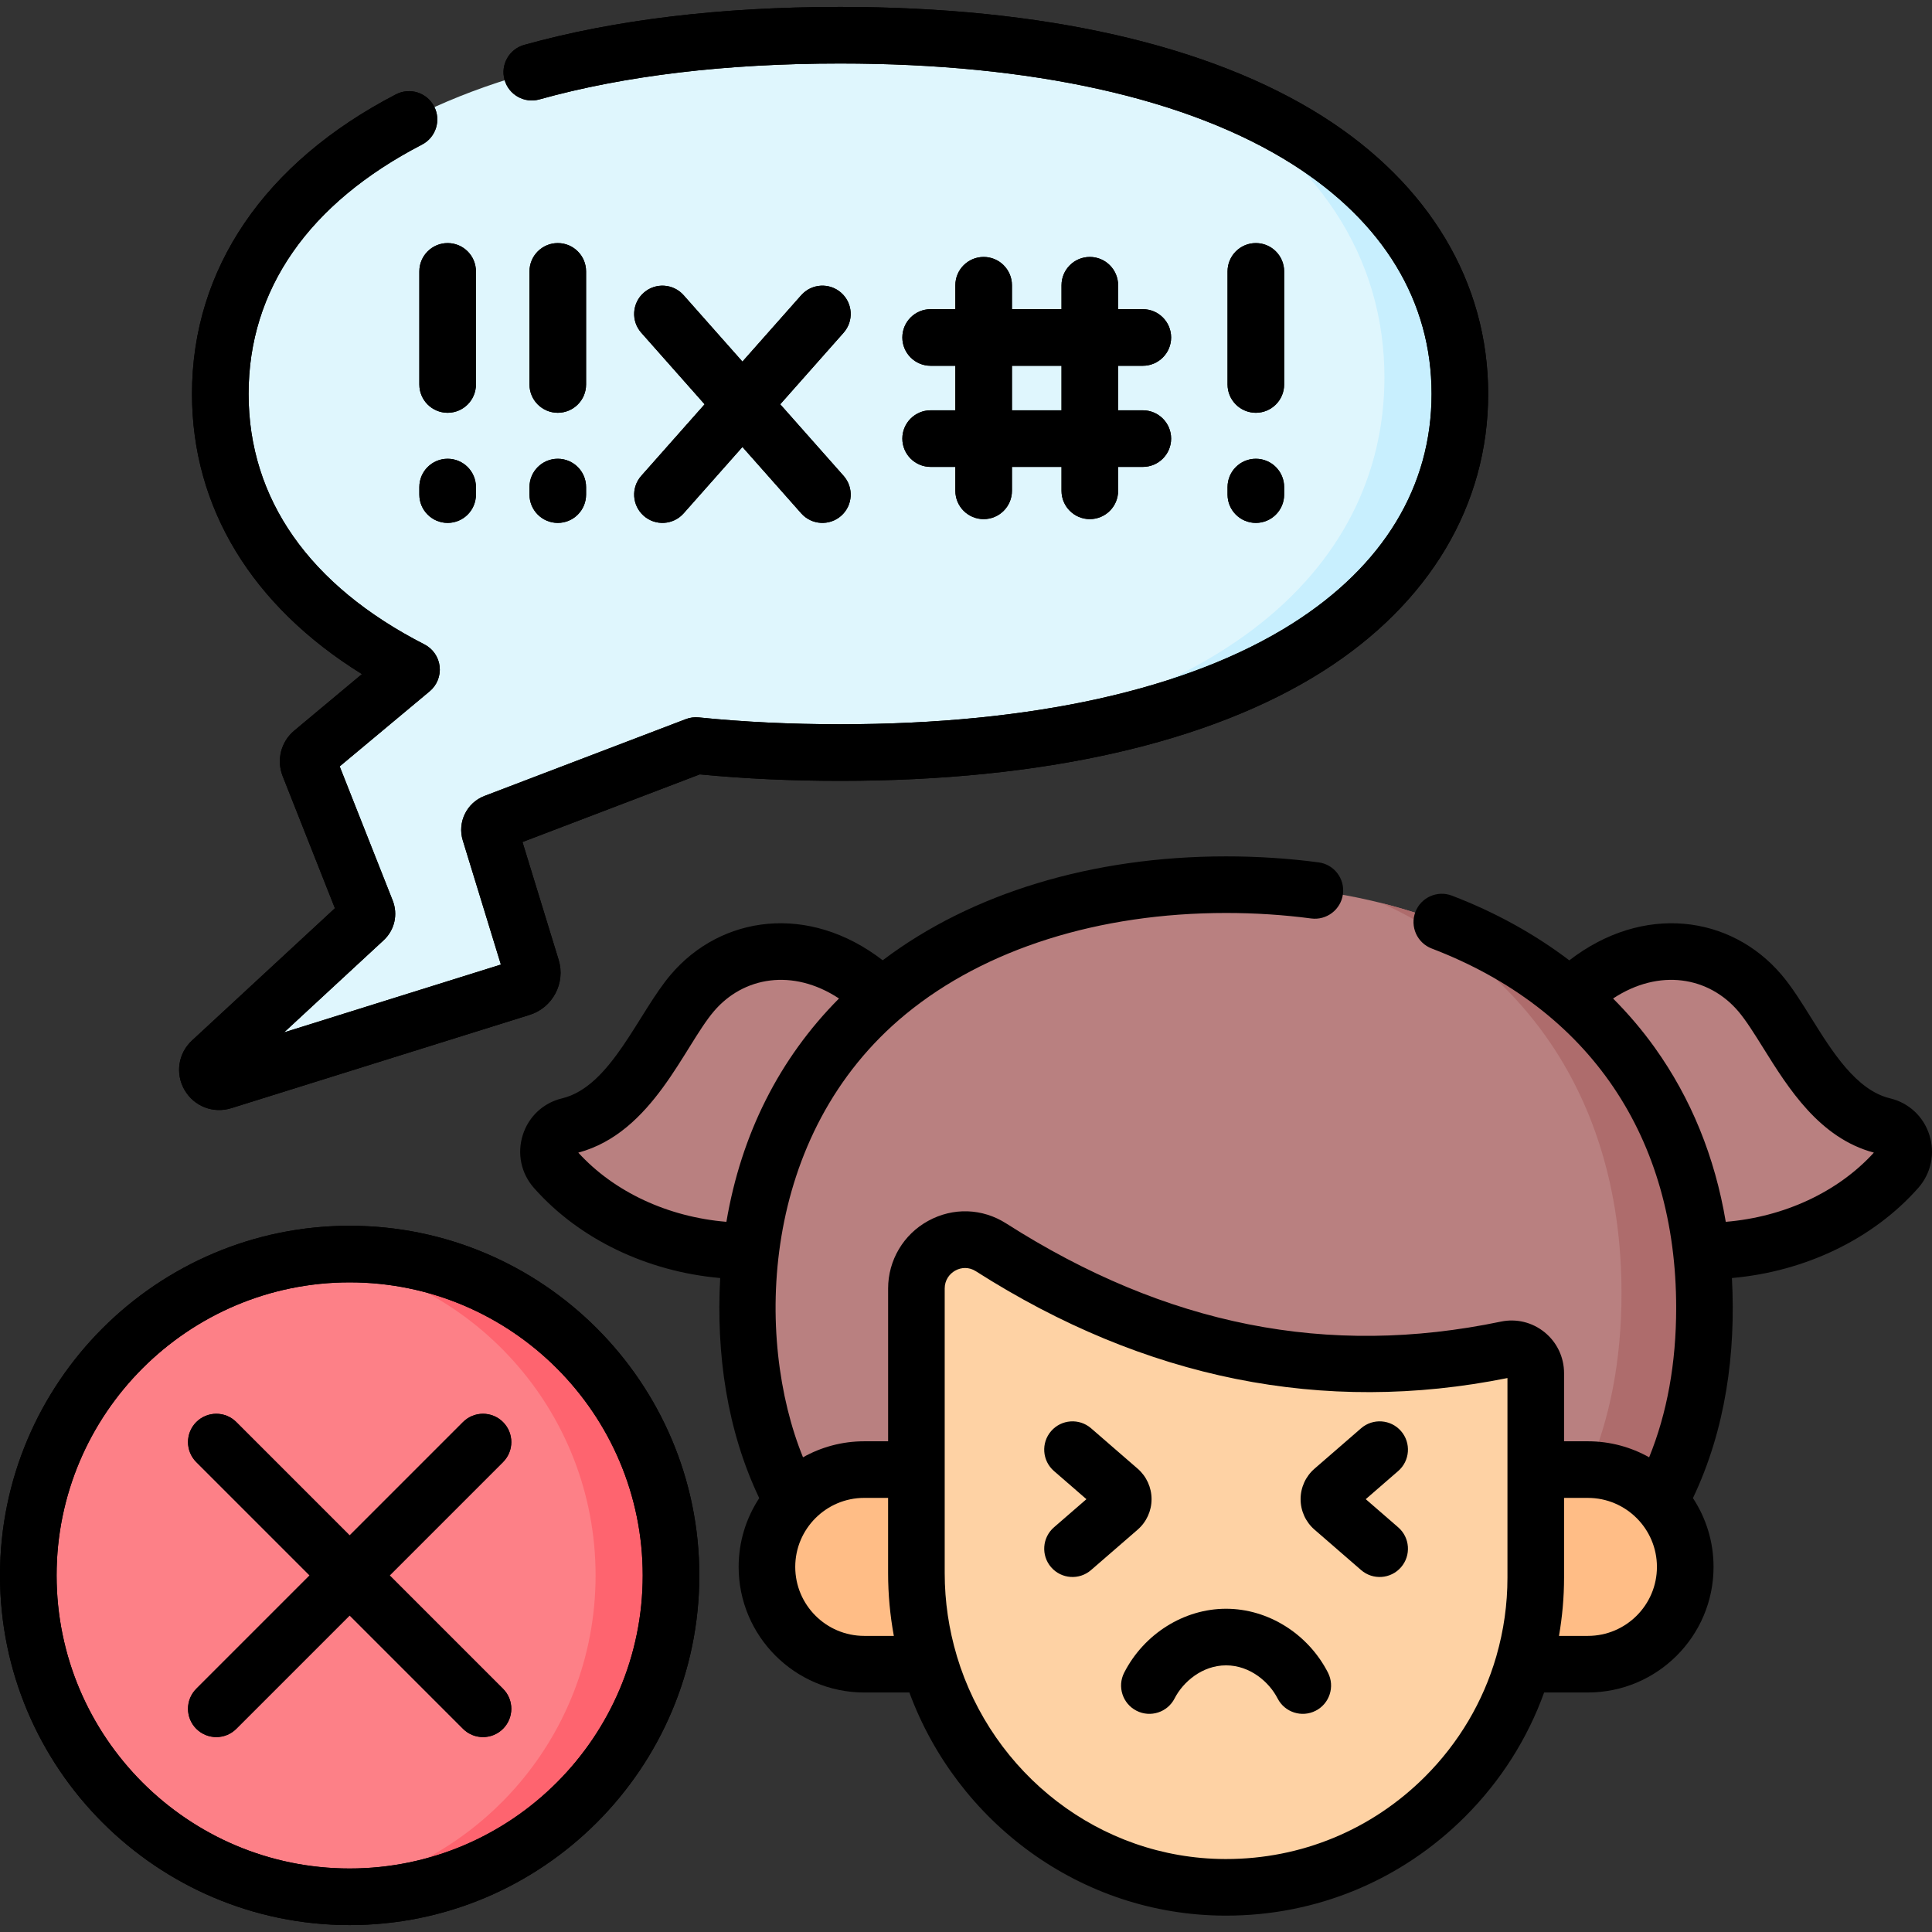 <?xml version="1.0" encoding="UTF-8"?>
<svg xmlns="http://www.w3.org/2000/svg" width="128" height="128" viewBox="0 0 128 128" fill="none">
  <rect x="0" y="0" width="128" height="128" fill="#333333" stroke="none"/>
  <g clip-path="url(#clip0_378_9828)">
    <path d="M55.659 2.332C27.834 2.332 14.595 12.971 14.595 26.095C14.595 33.438 18.741 40.002 27.265 44.361L20.698 49.842C20.439 50.059 20.347 50.417 20.471 50.731L24.272 60.345C24.351 60.545 24.299 60.774 24.141 60.92L13.995 70.309C13.382 70.876 13.964 71.88 14.76 71.631L34.534 65.447C35.082 65.276 35.389 64.694 35.22 64.145L32.453 55.127C32.372 54.864 32.509 54.584 32.766 54.486L46.107 49.395C49.075 49.699 52.257 49.858 55.659 49.858C83.484 49.858 96.722 39.219 96.722 26.095C96.722 12.971 83.484 2.332 55.659 2.332Z" fill="#DFF6FD"></path>
    <path d="M78.639 5.567C87.442 10.151 91.722 17.155 91.722 25.006C91.722 37.873 80.227 48.468 56.152 49.855C83.639 49.73 96.722 39.141 96.722 26.095C96.722 17.338 90.827 9.689 78.639 5.567Z" fill="#C8EFFE"></path>
    <path d="M38.206 119.421C46.52 111.108 46.52 97.629 38.206 89.315C29.893 81.001 16.414 81.001 8.1 89.315C-0.214 97.629 -0.214 111.108 8.1 119.421C16.414 127.735 29.893 127.735 38.206 119.421Z" fill="#FD8087"></path>
    <path d="M23.167 83.085C22.321 83.085 21.488 83.141 20.667 83.237C31.247 84.475 39.459 93.464 39.459 104.377C39.459 115.289 31.247 124.279 20.667 125.517C21.488 125.613 22.321 125.668 23.167 125.668C34.926 125.668 44.459 116.136 44.459 104.377C44.458 92.618 34.926 83.085 23.167 83.085Z" fill="#FE646F"></path>
    <path d="M45.872 65.782C43.753 68.268 41.86 73.59 37.672 74.593C36.392 74.9 35.908 76.476 36.78 77.463C43.394 84.954 57.027 84.394 59.835 77.532L62.023 71.228C57.377 61.609 49.591 61.419 45.872 65.782Z" fill="#B98080"></path>
    <path d="M116.592 65.782C118.711 68.268 120.604 73.59 124.792 74.593C126.072 74.9 126.556 76.476 125.684 77.463C119.071 84.954 105.437 84.394 102.629 77.532L100.441 71.228C105.087 61.609 112.873 61.419 116.592 65.782Z" fill="#B98080"></path>
    <path d="M81.232 58.612C63.727 58.612 49.535 68.275 49.535 86.65C49.535 105.025 63.727 113.052 81.232 113.052C98.737 113.052 112.928 105.025 112.928 86.65C112.928 68.274 98.738 58.612 81.232 58.612Z" fill="#B98080"></path>
    <path d="M91.556 59.841C101.043 64.194 107.429 72.906 107.429 85.683C107.429 103.732 94.687 112.148 78.458 112.981C79.372 113.028 80.297 113.052 81.232 113.052C98.737 113.052 112.928 105.025 112.928 86.65C112.928 72.069 103.993 62.976 91.556 59.841Z" fill="#AE6C6C"></path>
    <path d="M105.206 97.364H57.259C53.699 97.364 50.812 100.252 50.812 103.812C50.812 107.372 53.699 110.259 57.259 110.259H105.206C108.766 110.259 111.652 107.372 111.652 103.812C111.652 100.252 108.766 97.364 105.206 97.364Z" fill="#FFBD86"></path>
    <path d="M60.715 85.363V104.22C60.715 115.574 69.808 125.004 81.162 125.042C86.856 125.061 92.012 122.761 95.74 119.033C99.453 115.32 101.749 110.191 101.749 104.525V90.976C101.749 89.959 100.817 89.188 99.822 89.396C87.485 91.968 76.169 89.35 65.659 82.64C63.519 81.274 60.715 82.824 60.715 85.363Z" fill="#FED2A4"></path>
    <path d="M12.227 72.215C12.858 73.306 14.134 73.791 15.32 73.42L35.093 67.237C36.621 66.759 37.482 65.125 37.012 63.595L34.616 55.786L46.362 51.305C49.305 51.59 52.43 51.734 55.658 51.734C69.085 51.734 80.139 49.226 87.627 44.483C94.7 40.002 98.596 33.471 98.596 26.096C98.596 18.72 94.7 12.19 87.627 7.709C80.139 2.965 69.085 0.458 55.658 0.458C47.762 0.458 40.721 1.304 34.729 2.974C33.732 3.252 33.149 4.286 33.427 5.284C33.705 6.281 34.738 6.864 35.736 6.586C41.4 5.008 48.102 4.208 55.658 4.208C68.373 4.208 78.734 6.514 85.62 10.876C91.656 14.7 94.846 19.963 94.846 26.095C94.846 32.228 91.656 37.491 85.62 41.314C78.734 45.677 68.373 47.983 55.658 47.983C52.393 47.983 49.244 47.831 46.297 47.53C46.006 47.5 45.712 47.539 45.439 47.644L32.097 52.734C30.922 53.182 30.291 54.475 30.66 55.676L33.185 63.904L18.823 68.396L25.414 62.297C26.146 61.62 26.382 60.584 26.016 59.657L22.505 50.776L28.466 45.801C28.949 45.397 29.198 44.779 29.128 44.153C29.058 43.527 28.678 42.978 28.118 42.692C20.498 38.795 16.47 33.056 16.47 26.096C16.47 19.186 20.443 13.474 27.96 9.579C28.88 9.103 29.239 7.971 28.762 7.052C28.286 6.132 27.154 5.773 26.235 6.25C17.52 10.766 12.72 17.814 12.72 26.096C12.72 33.636 16.693 40.145 23.979 44.661L19.496 48.404C18.614 49.14 18.305 50.352 18.727 51.421L22.188 60.174L12.722 68.933C11.803 69.782 11.6 71.132 12.227 72.215Z" fill="black"></path>
    <path d="M23.166 81.21C10.392 81.21 0 91.602 0 104.376C0 117.15 10.392 127.542 23.166 127.542C35.94 127.542 46.332 117.15 46.332 104.376C46.332 91.603 35.94 81.21 23.166 81.21ZM23.166 123.792C12.46 123.792 3.75 115.082 3.75 104.376C3.75 93.67 12.46 84.96 23.166 84.96C33.872 84.96 42.582 93.67 42.582 104.376C42.582 115.082 33.872 123.792 23.166 123.792Z" fill="black"></path>
    <path d="M33.326 94.216C32.594 93.483 31.407 93.483 30.675 94.216L23.166 101.725L15.657 94.216C14.925 93.483 13.737 93.483 13.005 94.216C12.273 94.948 12.273 96.135 13.005 96.867L20.514 104.376L13.005 111.885C12.273 112.617 12.273 113.805 13.005 114.537C13.738 115.269 14.925 115.269 15.657 114.537L23.166 107.028L30.675 114.537C31.407 115.269 32.594 115.269 33.326 114.537C34.059 113.804 34.059 112.617 33.326 111.885L25.817 104.376L33.326 96.867C34.059 96.135 34.059 94.948 33.326 94.216Z" fill="black"></path>
    <path d="M29.657 30.394C28.622 30.394 27.782 31.233 27.782 32.269V32.769C27.782 33.804 28.622 34.644 29.657 34.644C30.693 34.644 31.532 33.804 31.532 32.769V32.269C31.532 31.233 30.693 30.394 29.657 30.394Z" fill="black"></path>
    <path d="M27.782 17.98V25.473C27.782 26.509 28.622 27.348 29.657 27.348C30.693 27.348 31.532 26.509 31.532 25.473V17.98C31.532 16.945 30.693 16.105 29.657 16.105C28.622 16.105 27.782 16.945 27.782 17.98Z" fill="black"></path>
    <path d="M35.08 32.769C35.08 33.804 35.92 34.644 36.955 34.644C37.991 34.644 38.83 33.804 38.83 32.769V32.269C38.83 31.233 37.991 30.394 36.955 30.394C35.92 30.394 35.08 31.233 35.08 32.269V32.769Z" fill="black"></path>
    <path d="M36.955 27.348C37.991 27.348 38.83 26.509 38.83 25.473V17.98C38.83 16.945 37.991 16.105 36.955 16.105C35.92 16.105 35.08 16.945 35.08 17.98V25.473C35.08 26.509 35.92 27.348 36.955 27.348Z" fill="black"></path>
    <path d="M81.329 32.769C81.329 33.804 82.168 34.644 83.204 34.644C84.239 34.644 85.079 33.804 85.079 32.769V32.269C85.079 31.233 84.239 30.394 83.204 30.394C82.168 30.394 81.329 31.233 81.329 32.269V32.769Z" fill="black"></path>
    <path d="M83.204 27.348C84.239 27.348 85.079 26.509 85.079 25.473V17.98C85.079 16.945 84.239 16.105 83.204 16.105C82.168 16.105 81.329 16.945 81.329 17.98V25.473C81.329 26.509 82.168 27.348 83.204 27.348Z" fill="black"></path>
    <path d="M42.646 34.172C43.422 34.86 44.607 34.785 45.292 34.011L49.188 29.613L53.083 34.011C53.769 34.785 54.954 34.86 55.73 34.172C56.505 33.486 56.577 32.301 55.891 31.526L51.693 26.785L55.891 22.044C56.577 21.268 56.505 20.083 55.73 19.397C54.955 18.71 53.77 18.782 53.083 19.558L49.188 23.956L45.292 19.558C44.606 18.782 43.421 18.71 42.646 19.397C41.87 20.083 41.798 21.268 42.485 22.044L46.683 26.785L42.485 31.526C41.799 32.301 41.87 33.486 42.646 34.172Z" fill="black"></path>
    <path d="M61.658 27.183C60.623 27.183 59.783 28.023 59.783 29.058C59.783 30.094 60.623 30.933 61.658 30.933H63.295V32.518C63.295 33.554 64.135 34.393 65.17 34.393C66.206 34.393 67.045 33.554 67.045 32.518V30.933H70.329V32.518C70.329 33.554 71.169 34.393 72.204 34.393C73.24 34.393 74.079 33.554 74.079 32.518V30.933H75.716C76.751 30.933 77.591 30.094 77.591 29.058C77.591 28.023 76.751 27.183 75.716 27.183H74.079V24.233H75.716C76.751 24.233 77.591 23.394 77.591 22.358C77.591 21.323 76.751 20.483 75.716 20.483H74.079V18.898C74.079 17.863 73.24 17.023 72.204 17.023C71.169 17.023 70.329 17.863 70.329 18.898V20.483H67.045V18.898C67.045 17.863 66.206 17.023 65.17 17.023C64.135 17.023 63.295 17.863 63.295 18.898V20.483H61.658C60.623 20.483 59.783 21.323 59.783 22.358C59.783 23.394 60.623 24.233 61.658 24.233H63.295V27.183H61.658ZM67.045 24.234H70.329V27.184H67.045V24.234Z" fill="black"></path>
    <path d="M12.227 72.215C12.858 73.305 14.134 73.791 15.32 73.42L35.093 67.237C36.621 66.758 37.481 65.125 37.012 63.594L34.616 55.786L46.362 51.305C49.305 51.59 52.429 51.734 55.657 51.734C69.084 51.734 80.138 49.227 87.626 44.483C94.7 40.002 98.595 33.472 98.595 26.096C98.595 18.72 94.699 12.191 87.626 7.71C80.139 2.966 69.084 0.458 55.657 0.458C47.762 0.458 40.721 1.305 34.729 2.975C33.732 3.253 33.148 4.287 33.426 5.285C33.705 6.282 34.738 6.865 35.736 6.587C41.4 5.009 48.102 4.208 55.657 4.208C68.372 4.208 78.733 6.514 85.619 10.877C91.655 14.701 94.845 19.963 94.845 26.096C94.845 32.229 91.655 37.492 85.619 41.315C78.733 45.678 68.372 47.984 55.657 47.984C52.393 47.984 49.243 47.831 46.297 47.531C46.006 47.501 45.712 47.54 45.438 47.644L32.097 52.734C30.922 53.182 30.291 54.475 30.66 55.677L33.185 63.905L18.823 68.396L25.414 62.297C26.145 61.62 26.381 60.584 26.015 59.657L22.505 50.776L28.465 45.801C28.949 45.398 29.197 44.779 29.127 44.153C29.057 43.528 28.678 42.979 28.117 42.692C20.497 38.795 16.47 33.057 16.47 26.096C16.47 19.186 20.443 13.475 27.96 9.58C28.88 9.104 29.239 7.972 28.762 7.053C28.286 6.133 27.154 5.774 26.235 6.25C17.52 10.766 12.72 17.814 12.72 26.096C12.72 33.636 16.694 40.145 23.979 44.661L19.496 48.404C18.614 49.14 18.305 50.352 18.727 51.421L22.188 60.173L12.722 68.933C11.803 69.782 11.6 71.132 12.227 72.215Z" fill="black"></path>
    <path d="M23.166 81.21C10.392 81.21 0 91.602 0 104.376C0 117.15 10.392 127.542 23.166 127.542C35.94 127.542 46.331 117.15 46.331 104.376C46.331 91.602 35.94 81.21 23.166 81.21ZM23.166 123.792C12.46 123.792 3.75 115.082 3.75 104.376C3.75 93.67 12.46 84.96 23.166 84.96C33.871 84.96 42.581 93.67 42.581 104.376C42.581 115.082 33.871 123.792 23.166 123.792Z" fill="black"></path>
    <path d="M33.326 94.216C32.594 93.483 31.407 93.483 30.675 94.216L23.166 101.725L15.657 94.216C14.925 93.483 13.737 93.483 13.005 94.216C12.273 94.948 12.273 96.135 13.005 96.867L20.514 104.376L13.005 111.885C12.273 112.617 12.273 113.804 13.005 114.537C13.738 115.269 14.925 115.269 15.657 114.537L23.166 107.028L30.675 114.537C31.407 115.269 32.594 115.269 33.326 114.537C34.059 113.804 34.059 112.617 33.326 111.885L25.817 104.376L33.326 96.867C34.059 96.135 34.059 94.948 33.326 94.216Z" fill="black"></path>
    <path d="M29.657 30.394C28.622 30.394 27.782 31.233 27.782 32.269V32.769C27.782 33.804 28.622 34.644 29.657 34.644C30.693 34.644 31.532 33.804 31.532 32.769V32.269C31.532 31.233 30.693 30.394 29.657 30.394Z" fill="black"></path>
    <path d="M27.782 17.98V25.473C27.782 26.509 28.622 27.348 29.657 27.348C30.693 27.348 31.532 26.509 31.532 25.473V17.98C31.532 16.945 30.693 16.105 29.657 16.105C28.622 16.106 27.782 16.945 27.782 17.98Z" fill="black"></path>
    <path d="M35.079 32.769C35.079 33.804 35.919 34.644 36.954 34.644C37.99 34.644 38.829 33.804 38.829 32.769V32.269C38.829 31.233 37.99 30.394 36.954 30.394C35.919 30.394 35.079 31.233 35.079 32.269V32.769Z" fill="black"></path>
    <path d="M36.954 27.348C37.99 27.348 38.829 26.509 38.829 25.473V17.98C38.829 16.945 37.99 16.105 36.954 16.105C35.919 16.105 35.079 16.945 35.079 17.98V25.473C35.079 26.509 35.919 27.348 36.954 27.348Z" fill="black"></path>
    <path d="M81.328 32.769C81.328 33.804 82.167 34.644 83.203 34.644C84.238 34.644 85.078 33.804 85.078 32.769V32.269C85.078 31.233 84.238 30.394 83.203 30.394C82.167 30.394 81.328 31.233 81.328 32.269V32.769Z" fill="black"></path>
    <path d="M83.203 27.348C84.238 27.348 85.078 26.509 85.078 25.473V17.98C85.078 16.945 84.238 16.105 83.203 16.105C82.167 16.105 81.328 16.945 81.328 17.98V25.473C81.328 26.509 82.167 27.348 83.203 27.348Z" fill="black"></path>
    <path d="M42.646 34.173C43.422 34.861 44.607 34.786 45.292 34.012L49.188 29.613L53.083 34.012C53.768 34.786 54.953 34.86 55.73 34.173C56.505 33.486 56.577 32.301 55.89 31.526L51.692 26.785L55.89 22.044C56.577 21.269 56.505 20.084 55.73 19.397C54.954 18.71 53.769 18.782 53.083 19.558L49.188 23.957L45.292 19.558C44.606 18.783 43.421 18.711 42.646 19.398C41.87 20.084 41.798 21.269 42.485 22.044L46.683 26.785L42.485 31.526C41.798 32.301 41.87 33.486 42.646 34.173Z" fill="black"></path>
    <path d="M61.657 27.184C60.622 27.184 59.782 28.024 59.782 29.059C59.782 30.095 60.622 30.934 61.657 30.934H63.294V32.519C63.294 33.555 64.133 34.394 65.169 34.394C66.204 34.394 67.044 33.555 67.044 32.519V30.934H70.328V32.519C70.328 33.555 71.168 34.394 72.203 34.394C73.239 34.394 74.078 33.555 74.078 32.519V30.934H75.715C76.75 30.934 77.59 30.095 77.59 29.059C77.59 28.024 76.75 27.184 75.715 27.184H74.078V24.234H75.715C76.75 24.234 77.59 23.395 77.59 22.359C77.59 21.324 76.75 20.484 75.715 20.484H74.078V18.899C74.078 17.864 73.239 17.024 72.203 17.024C71.168 17.024 70.328 17.864 70.328 18.899V20.484H67.044V18.899C67.044 17.864 66.204 17.024 65.169 17.024C64.133 17.024 63.294 17.864 63.294 18.899V20.484H61.657C60.622 20.484 59.782 21.324 59.782 22.359C59.782 23.395 60.622 24.234 61.657 24.234H63.294V27.184H61.657ZM67.044 24.234H70.328V27.184H67.044V24.234Z" fill="black"></path>
    <path d="M127.828 75.199C127.442 73.976 126.47 73.068 125.227 72.769C122.984 72.233 121.401 69.692 120.003 67.45C119.34 66.386 118.714 65.382 118.018 64.566C114.669 60.638 108.871 59.844 103.971 63.625C101.676 61.883 99.063 60.436 96.194 59.339C95.227 58.969 94.142 59.453 93.773 60.42C93.403 61.387 93.887 62.471 94.854 62.841C105.35 66.857 111.051 75.374 111.051 86.65C111.051 90.313 110.449 93.632 109.26 96.549C108.059 95.875 106.676 95.489 105.204 95.489H103.623V90.975C103.623 89.919 103.153 88.932 102.334 88.266C101.519 87.603 100.464 87.346 99.439 87.56C87.98 89.948 77.261 87.822 66.668 81.059C65.08 80.045 63.145 79.981 61.491 80.888C59.856 81.784 58.84 83.499 58.84 85.362V95.489H57.257C55.785 95.489 54.402 95.875 53.201 96.549C49.995 88.683 50.329 75.142 60.009 67.189C65.27 62.867 72.807 60.487 81.232 60.487C83.149 60.487 85.045 60.61 86.868 60.851C87.894 60.986 88.837 60.265 88.973 59.238C89.109 58.212 88.387 57.269 87.36 57.134C85.375 56.871 83.313 56.737 81.232 56.737C72.377 56.737 64.35 59.176 58.482 63.621C53.577 59.837 47.782 60.648 44.446 64.565C42.278 67.105 40.487 71.991 37.235 72.77C35.993 73.068 35.021 73.976 34.635 75.199C34.247 76.429 34.523 77.74 35.374 78.703C38.368 82.095 42.875 84.247 47.715 84.673C47.441 89.688 48.159 94.755 50.301 99.255C49.44 100.565 48.937 102.13 48.937 103.812C48.937 108.399 52.67 112.132 57.257 112.132H60.248C63.418 120.728 71.593 126.884 81.155 126.916H81.232C87.214 126.916 92.834 124.588 97.065 120.357C99.431 117.991 101.201 115.188 102.303 112.131H105.204C109.793 112.131 113.527 108.399 113.527 103.812C113.527 102.129 113.024 100.563 112.162 99.253C114.316 94.727 115.014 89.679 114.744 84.673C119.586 84.247 124.095 82.095 127.089 78.704C127.94 77.74 128.216 76.43 127.828 75.199ZM38.313 76.365C43.246 75.044 45.315 69.324 47.299 66.998C49.241 64.718 52.514 64.13 55.586 66.152C51.634 70.126 49.108 75.144 48.126 80.949C44.272 80.631 40.695 78.979 38.313 76.365ZM57.257 108.382C54.737 108.382 52.687 106.332 52.687 103.812C52.687 101.291 54.737 99.239 57.257 99.239H58.839V104.219C58.839 105.64 58.971 107.032 59.219 108.382H57.257ZM94.413 117.706C90.89 121.229 86.212 123.166 81.231 123.166C81.21 123.166 81.189 123.166 81.168 123.166C72.814 123.138 65.732 117.48 63.402 109.746C63.397 109.726 63.392 109.706 63.386 109.687C62.87 107.954 62.589 106.119 62.589 104.219V85.363C62.589 84.311 63.753 83.647 64.65 84.22C75.849 91.37 87.697 93.751 99.873 91.299V104.525C99.873 106.296 99.623 108.029 99.148 109.686C99.14 109.711 99.134 109.737 99.127 109.763C98.262 112.734 96.662 115.457 94.413 117.706ZM105.204 108.382H103.287C103.505 107.12 103.623 105.831 103.623 104.524V99.24H105.204C107.725 99.24 109.776 101.291 109.776 103.812C109.776 106.332 107.725 108.382 105.204 108.382ZM114.337 80.949C113.612 76.638 112.037 72.767 109.621 69.393C108.801 68.247 107.879 67.166 106.87 66.153C109.945 64.129 113.221 64.719 115.164 66.999C115.679 67.603 116.234 68.492 116.821 69.434C118.481 72.096 120.539 75.398 124.149 76.364C121.768 78.979 118.19 80.631 114.337 80.949Z" fill="black"></path>
    <path d="M92.822 94.814C92.144 94.032 90.96 93.948 90.177 94.626L87.091 97.304C86.504 97.812 86.168 98.549 86.168 99.324C86.168 100.1 86.504 100.836 87.091 101.344L90.177 104.021C90.959 104.7 92.143 104.616 92.822 103.834C93.501 103.051 93.416 101.867 92.634 101.189L90.484 99.324L92.634 97.459C93.416 96.78 93.501 95.596 92.822 94.814Z" fill="black"></path>
    <path d="M76.294 99.324C76.294 98.548 75.958 97.812 75.372 97.303L72.285 94.626C71.503 93.948 70.319 94.032 69.64 94.814C68.962 95.596 69.046 96.78 69.828 97.459L71.978 99.324L69.828 101.189C69.046 101.867 68.962 103.051 69.64 103.834C70.32 104.617 71.504 104.699 72.285 104.021L75.372 101.344C75.958 100.836 76.294 100.099 76.294 99.324Z" fill="black"></path>
    <path d="M81.23 106.584C78.445 106.584 75.795 108.246 74.48 110.818C74.009 111.74 74.374 112.87 75.296 113.341C76.219 113.813 77.348 113.447 77.82 112.525C78.377 111.435 79.647 110.334 81.23 110.334C82.814 110.334 84.085 111.434 84.643 112.525C85.114 113.447 86.244 113.813 87.166 113.341C88.088 112.87 88.453 111.741 87.982 110.818C86.667 108.246 84.016 106.584 81.23 106.584Z" fill="black"></path>
  </g>
  <defs>
    <clipPath id="clip0_378_9828">
      <rect width="128" height="128" fill="white"></rect>
    </clipPath>
  </defs>
</svg>
